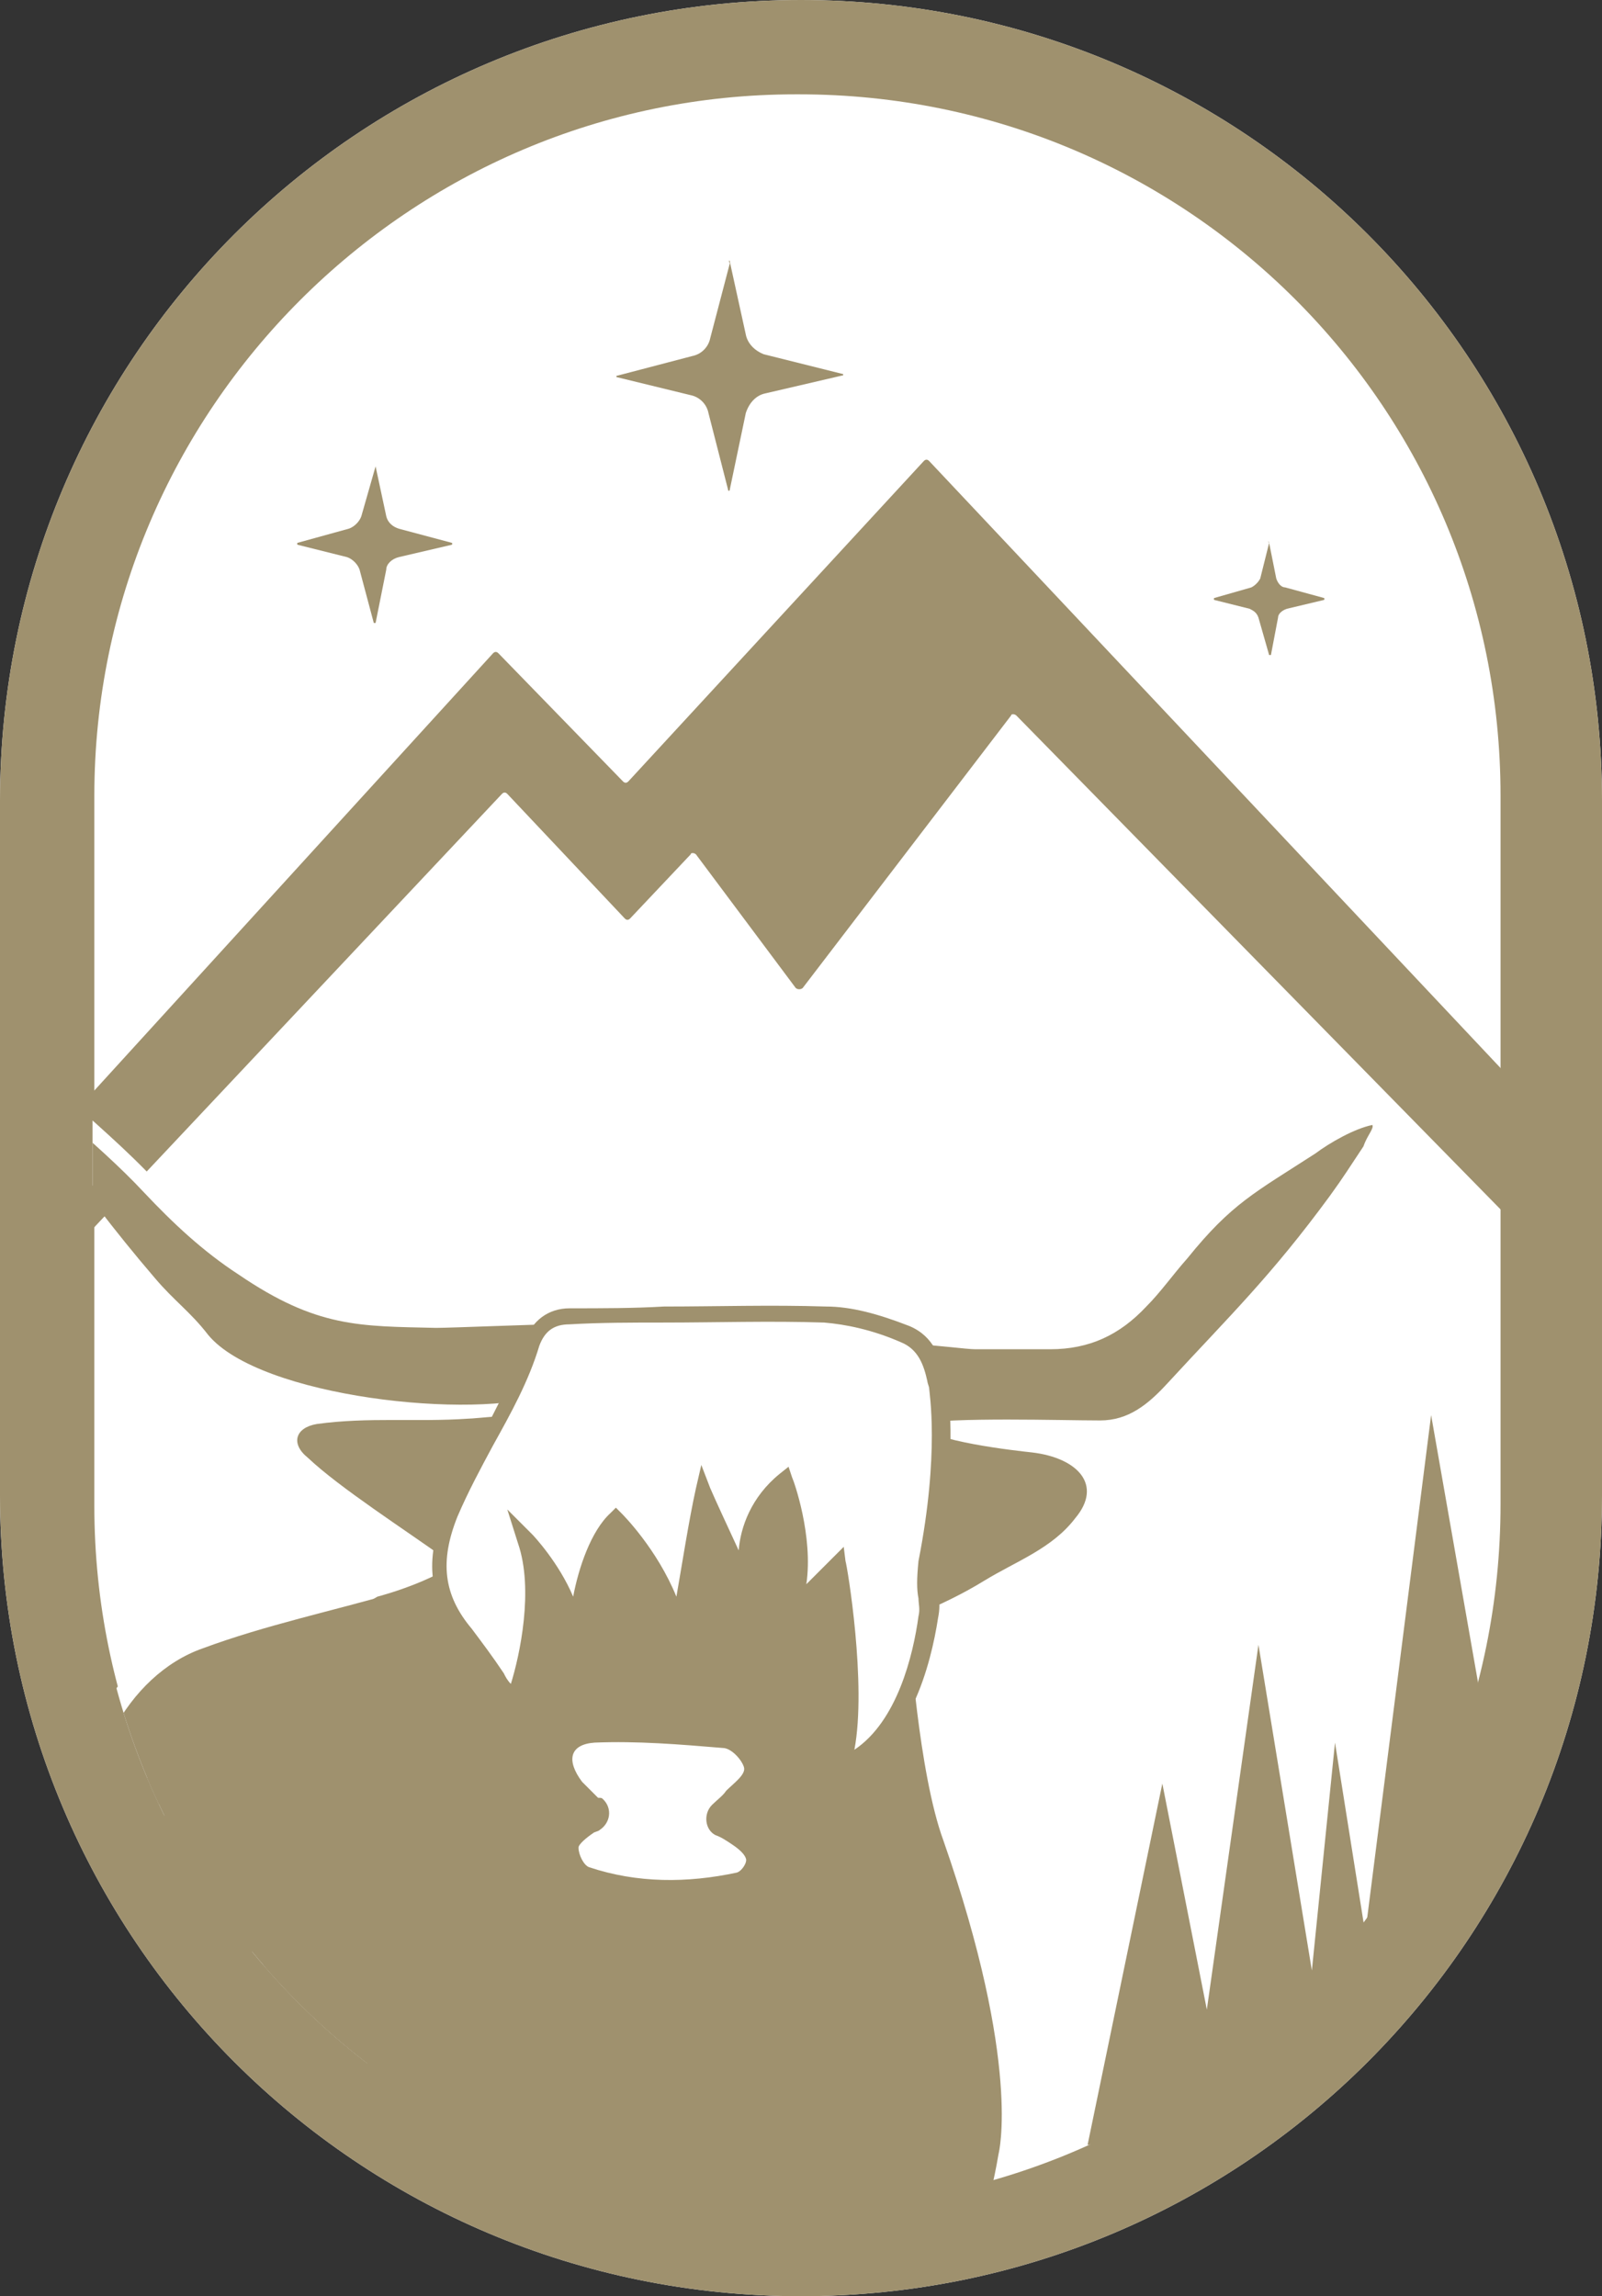 <?xml version="1.0" encoding="utf-8"?>
<!-- Generator: Adobe Illustrator 24.3.0, SVG Export Plug-In . SVG Version: 6.00 Build 0)  -->
<svg version="1.1" id="Layer_1" xmlns="http://www.w3.org/2000/svg" xmlns:xlink="http://www.w3.org/1999/xlink" x="0px" y="0px"
	 width="90px" height="129px" viewBox="0 0 90 129" style="enable-background:new 0 0 90 129;" xml:space="preserve">
<rect x="0" y="0" width="90" height="129" fill="#333333" stroke="none"/>
<style type="text/css">
	.st0{fill:#FFFFFF;}
	.st1{fill:#9F916E;}
	.st2{clip-path:url(#SVGID_2_);fill:#9F916E;}
	.st3{clip-path:url(#SVGID_2_);}
</style>
<g>
	<g>
		<path class="st0" d="M45,129L45,129c-24.9,0-45-20.1-45-45l0-39C0,20.1,20.1,0,45,0h0c24.9,0,45,20.1,45,45v39
			C90,108.9,69.9,129,45,129z"/>
		<path class="st1" d="M45,129L45,129c-24.9,0-45-20.1-45-45l0-39C0,20.1,20.1,0,45,0h0c24.9,0,45,20.1,45,45v39
			C90,108.9,69.9,129,45,129z"/>
		<path class="st0" d="M44.9,124h-0.2C23,124,5.3,106.4,5.3,84.6V44.7C5.3,23,23,5.3,44.7,5.3h0.2c21.8,0,39.4,17.6,39.4,39.4v39.8
			C84.3,106.4,66.7,124,44.9,124z"/>
		<g>
			<defs>
				<path id="SVGID_1_" d="M45,124.1h-0.3c-21.8,0-39.5-17.7-39.5-39.5V44.9C5.2,23,22.9,5.3,44.7,5.3H45
					c21.8,0,39.5,17.7,39.5,39.5v39.8C84.5,106.4,66.8,124.1,45,124.1z"/>
			</defs>
			<clipPath id="SVGID_2_">
				<use xlink:href="#SVGID_1_"  style="overflow:visible;"/>
			</clipPath>
			<path class="st2" d="M0.8,66.2l26.9-29.5c0.1-0.1,0.2-0.1,0.3,0l7,7.2c0.1,0.1,0.2,0.1,0.3,0l16.6-18c0.1-0.1,0.2-0.1,0.3,0
				l35.3,37.5c0,0,0.1,0.1,0.1,0.2v7.1c0,0.2-0.2,0.3-0.4,0.2L57.1,40.2c-0.1-0.1-0.3-0.1-0.3,0L45.1,55.5c-0.1,0.1-0.3,0.1-0.4,0
				L39.1,48c-0.1-0.1-0.3-0.1-0.3,0l-3.4,3.6c-0.1,0.1-0.2,0.1-0.3,0l-6.6-7c-0.1-0.1-0.2-0.1-0.3,0L1.2,73.3
				c-0.1,0.2-0.4,0.1-0.4-0.2v-6.8C0.8,66.3,0.8,66.3,0.8,66.2z"/>
			<g class="st3">
				<path class="st1" d="M41,14.7l0.9,4.1c0.1,0.5,0.5,0.9,1,1.1l4.4,1.1c0.1,0,0.1,0.1,0,0.1l-4.3,1c-0.5,0.1-0.9,0.5-1.1,1.1
					L41,27.5c0,0.1-0.1,0.1-0.1,0l-1.1-4.3c-0.1-0.5-0.5-0.9-1-1l-4.1-1c-0.1,0-0.1-0.1,0-0.1l4.2-1.1c0.5-0.1,0.9-0.5,1-1l1.1-4.2
					C40.9,14.6,41,14.6,41,14.7z"/>
				<path class="st1" d="M21.1,26.2l0.6,2.8c0.1,0.4,0.4,0.6,0.7,0.7l3,0.8c0,0,0,0.1,0,0.1l-3,0.7c-0.4,0.1-0.7,0.4-0.7,0.7
					L21.1,35C21,35,21,35,21,35l-0.8-3c-0.1-0.3-0.4-0.6-0.7-0.7l-2.8-0.7c0,0,0-0.1,0-0.1l2.9-0.8c0.3-0.1,0.6-0.4,0.7-0.7
					L21.1,26.2C21,26.1,21,26.1,21.1,26.2z"/>
				<path class="st1" d="M71.3,30.5l0.4,2c0.1,0.3,0.3,0.5,0.5,0.5l2.2,0.6c0,0,0,0.1,0,0.1l-2.1,0.5c-0.3,0.1-0.5,0.3-0.5,0.5
					l-0.4,2.1c0,0-0.1,0-0.1,0l-0.6-2.1c-0.1-0.3-0.3-0.4-0.5-0.5l-2-0.5c0,0,0-0.1,0-0.1l2.1-0.6c0.2-0.1,0.4-0.3,0.5-0.5
					L71.3,30.5C71.2,30.4,71.3,30.4,71.3,30.5z"/>
			</g>
			<g class="st3">
				<g>
					<g>
						<g>
							<path class="st0" d="M3.8,115.9l-0.1-0.6c-0.6-3-0.5-5.9,0.4-8.8c0.2-0.8,0.3-1.9,0.1-2.9c-0.8-5,2.3-10.5,6.8-12.2
								c2.5-0.9,5.1-1.6,7.7-2.3c1.1-0.3,2.3-0.6,3.5-0.9l1.5-0.4L23,89.3c-1.1,2.6-3,4.6-5.5,6.1c-0.7,0.4-1.4,0.7-2.1,1
								c-1,0.4-1.9,0.9-2.7,1.4c-1.3,0.9-2.7,2-3.1,3.2c-1.9,5.1-2.4,9.7-1.6,14l0.2,0.9H3.8z"/>
						</g>
						<g>
							<path class="st0" d="M49.8,115.9l0.2-0.9c0.1-0.4,0.1-0.8,0.2-1.2c0.2-0.9,0.3-1.9,0.7-2.8c0.9-2.1,0.8-2.3-0.8-3.6
								c-1.4-1.1-2.3-2.7-2.3-4.3c0-1.6,0.7-3.2,2.1-4.4l0.6-0.5l0.5,0.6c0.4,0.5,0.8,1.1,1.1,1.6c0.8,1.2,1.5,2.3,2.5,3.2
								c2.5,2.1,2.2,4.5,1.7,6.4c-0.3,1.2-0.7,2.5-1,3.7c-0.1,0.5-0.3,1.1-0.4,1.6l-0.1,0.5H49.8z"/>
						</g>
						<g>
							<path class="st0" d="M16.4,115.9l-0.2-0.2c-0.1-0.1-0.2-0.3-0.3-0.4c-0.1-0.1-0.2-0.3-0.3-0.3c-2.2-0.4-2-2.3-1.9-3
								c0.6-4.1,2.3-7.7,4.3-11.3c0.4-0.8,0.9-1.5,1.3-2.2c0.2-0.3,0.4-0.7,0.6-1l0.5-0.9l0.6,0.8c0.5,0.6,0.4,1.1,0.2,1.3
								c-2.3,4.2-2.5,8.2-0.6,12.3c0.4,0.9,0.5,1.9,0.5,2.9c0,0.4,0,0.8,0.1,1.2l0.1,0.8H16.4z"/>
						</g>
						<g>
							<path class="st0" d="M46.4,97.5c0-0.1,0-0.2,0.1-0.3c0-0.3,0.1-0.5,0.2-0.8c0.3-0.8,0.7-1.7,1.1-2.5c0.7-1.4,0.5-2.4-0.5-3.4
								c-0.7-0.7-1.4-1.3-2.1-2c-0.1-0.1-0.3-0.2-0.4-0.4c-0.1,0.1-0.2,0.3-0.3,0.4c-0.7,1-1.4,1.6-2.3,1.6c0,0,0,0,0,0
								c-0.9,0-1.5-0.7-2.3-1.7c-0.4-0.6-0.9-1.1-1.4-1.8c0,0.2,0,0.4-0.1,0.7c-0.1,0.7-0.1,1.5-0.4,2.2c-0.2,0.6-0.8,1-1.2,1.4
								c-0.2,0.1-0.4,0.3-0.5,0.4L35.6,92l-0.5-0.8c-0.1-0.2-0.2-0.3-0.3-0.5c-0.3-0.4-0.5-0.8-0.7-1.3c-0.1-0.4-0.2-0.7-0.3-1.1
								c-0.2,0.3-0.5,0.5-0.8,0.8l-0.3,0.3l-0.5,0.5l-0.5-0.6c-0.1-0.1-0.2-0.2-0.3-0.4c-0.3-0.3-0.6-0.6-0.8-1
								c-0.2-0.2-0.2-0.4-0.3-0.6c0,0,0-0.1,0-0.1c-0.1-0.2-0.2-0.4-0.4-0.5c-0.2,0.1-0.3,0.2-0.4,0.3c-0.3,0.6-0.5,1.3-0.5,1.8
								c0,0.6,0.1,1.2,0.2,1.8c0.1,0.5,0.2,1.1,0.2,1.7c0.1,0.7,0,1.3-0.1,2c0,0.3-0.1,0.6-0.1,0.8l-0.1,2.1l-1.2-1.7
								c-0.3-0.5-0.6-0.9-0.9-1.3c-0.6-0.9-1.1-1.7-1.7-2.4c-2.1-2.4-2.4-5.1-0.9-7.6c2-3.2,3.5-6.3,4.5-9.4c0.4-1.3,1.4-2,2.8-2
								c1.8,0,3.6,0,5.3-0.1c1.9,0,3.9-0.1,5.9-0.1c1.2,0,2.2,0,3.2,0c1.4,0,3,0.4,4.8,1.1c1,0.4,1.8,1.4,1.8,2.4
								c0.1,0.7-0.2,1.3-0.8,1.7c-0.9,0.6-1.4,1.2-1.5,1.8c-0.1,0.7,0.2,1.6,1,2.6c0.3,0.4,0.4,0.8,0.4,1.2c0,0.3,0,0.6,0,1
								c0.1,1.2,0.1,2.3-0.6,2.8c-0.7,0.4-0.6,0.5-0.3,1.3c0,0.1,0.1,0.2,0.1,0.3c1.3,3.3-0.6,7.9-3.9,9.2l-1.2,0.5L46.4,97.5z"/>
						</g>
						<g>
							<path class="st0" d="M20.7,79.3c-3.5,0-6.9-1.5-8.9-4c-1-1.2-2.2-2.7-3.1-4.2c-1.6-2.7-3.7-5-6.4-7c-0.6-0.5-1.3-1-1.9-1.5
								c-0.3-0.2-0.5-0.5-0.8-0.7l-0.5-0.4l1.1-1.7l0.6,0.3c0.3,0.2,0.6,0.3,1,0.5c0.8,0.4,1.6,0.8,2.3,1.4l0.6,0.5
								c1.9,1.7,3.8,3.4,5.4,5.4c3.1,3.9,7.1,5.8,12.2,5.8c0.7,0,1.4,0,2.2-0.1c0.6-0.1,1.1-0.1,1.8-0.1c0.3,0,0.6,0,0.9,0l0.9,0
								l-0.2,0.9c-0.3,1.7-0.7,3.2-2.4,4C24,79,22.4,79.3,20.7,79.3C20.7,79.3,20.7,79.3,20.7,79.3z"/>
						</g>
						<g>
							<path class="st0" d="M37.5,106c-1.6,0-3.2-0.3-4.7-0.8c-0.7-0.2-1.1-1.2-1.1-1.8c0-0.6,0.6-1.1,1.1-1.4
								c0.3-0.2,0.5-0.3,0.8-0.5l-0.5-0.5c-0.1-0.1-0.2-0.2-0.3-0.3c-0.2-0.2-0.5-0.4-0.7-0.7c-0.9-1.1-0.8-1.9-0.6-2.3
								c0.2-0.3,0.6-0.9,1.8-1c0.5,0,1.1,0,1.6,0c1.9,0,3.8,0.2,5.6,0.3l0.1,0c0.8,0.1,1.7,0.9,1.8,1.7c0.1,0.7-0.5,1.2-1,1.7
								c-0.1,0.1-0.2,0.2-0.2,0.2c-0.4,0.4-0.8,0.8-1.2,1.1c0.4,0.2,0.9,0.5,1.3,0.8c0.6,0.4,1,0.8,1.1,1.3c0.1,0.4-0.1,0.7-0.2,1
								c-0.1,0.2-0.4,0.6-0.9,0.7C40.1,105.8,38.8,106,37.5,106C37.5,106,37.5,106,37.5,106z"/>
						</g>
						<g>
							<path class="st0" d="M23.1,87c-0.8-0.6-1.5-1.1-2.1-1.6c-1.6-1.1-2.9-2.1-4.3-3.2c-0.7-0.6-1-1.3-0.8-2
								c0.2-0.7,0.8-1.1,1.7-1.2c3-0.4,6-0.6,8.7-0.7c0,0,0,0,0.1,0c0.5,0,0.9,0.3,1.3,0.5c0.1,0.1,0.3,0.2,0.4,0.2l0.3,0.1l0.6,1.6
								l-0.9,0.1c-1.7,0.1-2.9,0.6-3.4,1.4c-0.6,0.8-0.7,2.2-0.2,4l0.5,2L23.1,87z"/>
						</g>
					</g>
				</g>
				<g>
					<g>
						<path class="st1" d="M21.2,89.7c0,0,4.7-1.2,5.7-3.2l15-6.4l6.4,6.7l1.8,5l-2.3,5.9l0.8,2.2l3.7,8.1l1.2,20.1H41l-13-3.8
							l-12.7-6.7L6,115.6v-6.4l3-12.3L21.2,89.7z"/>
					</g>
					<g>
						<path class="st1" d="M7.4,115.6c-1-5-0.1-9.8,1.6-14.4c0.5-1.4,2-2.6,3.4-3.5c1.5-1,3.3-1.6,4.9-2.5c2.3-1.3,4.1-3.2,5.2-5.8
							c-3.8,1.1-7.6,1.9-11.1,3.2c-4.3,1.5-7,6.9-6.3,11.4c0.2,1,0.1,2.2-0.2,3.2c-0.8,2.8-1,5.6-0.4,8.5
							C5.4,115.6,6.4,115.6,7.4,115.6z"/>
					</g>
					<g>
						<path class="st1" d="M51.1,91.8c0,0,0.5,7.8,1.9,11.6c4.4,12.6,3.1,17.6,3.1,17.6c-0.6,3.5-1.1,3.8-1.5,5.6
							c-1.2,0-1,0.4-2.2,0.4c0.3-1.3-1.2-14-0.7-15.2c1-2.3,0.9-2.9-1-4.4C46.2,105.2,45.6,93.7,51.1,91.8"/>
					</g>
					<g>
						<path class="st1" d="M21,120.2c-0.2-1.3-0.4-7.4-0.9-8.5c-2.1-4.5-1.7-8.7,0.6-13c0.1-0.1,0-0.3-0.2-0.6
							c-0.6,1.1-1.3,2.1-1.9,3.2c-1.9,3.5-3.6,7.1-4.2,11.1c-0.2,1.2,0,2,1.4,2.2c0.4,0.1,0.3,1.4,0.6,1.7
							C17.7,116.3,19.7,120.2,21,120.2z"/>
					</g>
					<g>
						<path class="st1" d="M51.3,90.8c1.4-0.6,2.7-1.2,4-2c1.8-1.1,3.8-1.8,5.1-3.5c1.6-1.9,0.1-3.4-2.4-3.7
							c-0.9-0.1-5.6-0.6-6.6-1.6c2.2-0.4,8.2-0.2,10.4-0.2c1.6,0,2.7-0.9,3.8-2.1c3.5-3.8,5.8-6,9.1-10.5c0.8-1.1,1.1-1.6,1.9-2.8
							c0.2-0.6,0.6-1,0.5-1.2c-1,0.2-2.4,1-3.2,1.6c-3.4,2.2-4.7,2.8-7.2,5.9c-0.8,0.9-1.5,1.9-2.3,2.7c-1.5,1.6-3.2,2.4-5.4,2.4
							c-1.4,0-2.8,0-4.2,0c-1,0-6.4-0.9-6.4,0.3c0,0.9,1,2,1,3c0,0.2-1.6,1.3-1.7,1.5c-0.1,1,1.6,2.5,2,3.2c1.1,2,0.3,4.3,0.3,7.6
							C50,91.3,50.6,91,51.3,90.8z"/>
					</g>
					<g>
						<path class="st1" d="M0.1,61.6C1,62.3,2,63.7,2.9,64.4c1.8,2.4,3.4,4.6,5.8,7.4c1.1,1.3,2,1.9,3,3.2c2.9,3.5,15,4.8,19.1,3.3
							c1.5-0.5,0.1-2.3,0.3-3.9c-1,0-5.8,0.2-6.6,0.2c-4.3-0.1-6.7,0-11.1-3c-2-1.3-3.7-2.9-5.3-4.6c-1.4-1.5-3-2.9-4.6-4.3
							C2.7,62,1.5,61.6,0.4,61L0.1,61.6z"/>
					</g>
					<g>
						<path class="st0" d="M33.9,101.1c0.5,0.5,0.4,1.3-0.2,1.7c-0.1,0.1-0.3,0.1-0.4,0.2c-0.3,0.2-0.8,0.6-0.8,0.8
							c0,0.4,0.3,1,0.6,1.1c2.7,0.9,5.5,0.9,8.3,0.3c0.3-0.1,0.6-0.6,0.5-0.8c-0.1-0.3-0.5-0.6-0.8-0.8c-0.3-0.2-0.6-0.4-0.9-0.5
							c-0.6-0.3-0.7-1.2-0.2-1.7c0.3-0.3,0.6-0.5,0.8-0.8c0.4-0.4,1.1-0.9,1-1.3c-0.1-0.4-0.7-1.1-1.2-1.1c-2.4-0.2-4.8-0.4-7.2-0.3
							c-1.4,0.1-1.6,1-0.7,2.2c0.3,0.3,0.6,0.6,0.9,0.9C33.8,101,33.8,101,33.9,101.1z"/>
					</g>
					<g>
						<path class="st1" d="M25.2,87.7c0.3-2.7,0.8-6.2,3-7.2c-0.1-0.2,1.4-0.7,1.4-0.9c-0.5-0.2-2.9,0.1-3.3,0.1
							c-2.9,0.2-5.6-0.1-8.5,0.3c-1.2,0.2-1.5,1.1-0.5,1.9C19.1,83.6,22.7,85.9,25.2,87.7z"/>
					</g>
					<g>
						<path class="st0" d="M52.2,87.8c-0.3,1.6,0.1,2.1,0,3.1c-0.5,3.1-1.8,7.1-4.7,8.3c1.2-3.4-0.3-11.4-0.3-11.4l-2.7,2.5
							C45.7,87.6,44,83,44,83c-2.8,2.3-2.1,5.8-2.1,5.8c-0.6-1.1-2-4.1-2.5-5.2c-0.7,3-1.4,8-1.4,8c-0.8-3.7-3.6-6.4-3.6-6.4
							c-1.8,1.6-2.3,6.4-2.3,6.4c-0.3-2.7-2.7-5.2-2.7-5.2c1.2,3.7-0.7,9-0.7,9c-1-1.4-1.7-2.7-2.6-3.8c-1.8-2.1-1.9-4.2-0.8-6.7
							c1.3-3.2,3.4-6.2,4.5-9.5c0.3-0.9,1-1.5,2.1-1.5c4.8,0,9.6-0.2,14.4-0.1c1.5,0,3.1,0.5,4.5,1.1c1.4,0.6,1.5,1.8,1.8,2.9
							C52.7,77.9,53.4,81.3,52.2,87.8z"/>
						<path class="st1" d="M46.7,99.9L47,99c0.9-2.6,0.1-8.3-0.2-10.4L43,92.1l1-2.1c0.9-1.9,0.2-5-0.2-6.3c-2,2.1-1.5,4.8-1.5,5
							l0.5,2.6L41.5,89c-0.5-0.8-1.3-2.6-1.9-4c-0.6,2.9-1.1,6.6-1.1,6.6l-0.3,2.5l-0.5-2.4c-0.6-2.8-2.5-5-3.2-5.9
							c-1.4,1.7-1.8,5.8-1.8,5.8l-0.4,4.2l-0.4-4.2c-0.1-1.3-0.8-2.6-1.5-3.6c0.4,3.5-1,7.3-1.1,7.5L29,96.4l-0.5-0.7
							c-0.3-0.5-0.6-0.9-0.9-1.3c-0.6-0.9-1.1-1.7-1.7-2.4c-1.8-2.1-2.1-4.3-0.9-7.2c0.6-1.4,1.3-2.7,2-4c0.9-1.7,1.9-3.6,2.5-5.5
							c0.4-1.1,1.3-1.8,2.5-1.8c1.8,0,3.6,0,5.3-0.1c3,0,6-0.1,9.1,0c1.4,0,2.9,0.4,4.7,1.1c1.4,0.6,1.7,1.8,2,2.8
							c0,0.1,0.1,0.3,0.1,0.4l0,0c0,0.1,0.7,3.6-0.5,10.1l0,0c-0.2,0.8-0.1,1.3,0,1.8c0.1,0.4,0.1,0.8,0,1.3c-0.4,2.6-1.6,7.3-5,8.6
							L46.7,99.9z M47.4,86.9l0.1,0.8c0.1,0.3,1.2,6.9,0.5,10.6c2.4-1.6,3.3-5.3,3.6-7.5c0.1-0.4,0-0.7,0-1c-0.1-0.5-0.1-1.1,0-2.1
							l0,0c1.2-6.1,0.6-9.5,0.6-9.7c0-0.1-0.1-0.3-0.1-0.4c-0.2-0.9-0.5-1.8-1.5-2.2c-1.6-0.7-3.1-1-4.3-1.1c-3-0.1-6.1,0-9,0
							c-1.8,0-3.6,0-5.3,0.1c-0.9,0-1.4,0.4-1.7,1.2c-0.6,2-1.6,3.8-2.6,5.6c-0.7,1.3-1.4,2.6-2,4c-1,2.5-0.8,4.4,0.8,6.3
							c0.6,0.8,1.2,1.6,1.8,2.5c0.1,0.2,0.2,0.4,0.4,0.6c0.5-1.6,1.3-5.3,0.4-7.9l-0.6-1.9l1.4,1.4c0.1,0.1,1.5,1.6,2.3,3.5
							c0.3-1.6,1-3.7,2.1-4.7l0.3-0.3l0.3,0.3c0.1,0.1,2,2,3.1,4.7c0.3-1.7,0.7-4.3,1.1-6.1l0.3-1.3l0.5,1.3c0.3,0.7,1,2.2,1.6,3.5
							c0.1-1.3,0.7-3,2.3-4.3l0.5-0.4l0.2,0.6c0.1,0.2,1.2,3.3,0.8,6L47.4,86.9z"/>
					</g>
				</g>
				<path class="st1" d="M31.1,127.8c0,0-1.7-10.2-0.5-12.5c0,0-1.3,7.7,5.8,9.2c3.6,0.8,5.9,0.8,7.4,0.6c1.1-0.1,1.9-1.1,1.8-2.2
					c-0.1-1.8-0.2-4.7,0.2-6.1c0,0,1.1,9.5,1.3,12.7c0,0-0.6,1-10.1-0.5c0,0-4.2-1.1-5.1-3.3L31.1,127.8z"/>
			</g>
			<polygon class="st2" points="84.4,102.3 80.4,79.5 76.7,108.6 75,97.9 73.7,110.7 70.7,92.4 67.8,112.9 65.3,100.2 61.1,120.5 
				69.3,119.4 82.3,116.9 82.6,108.8 			"/>
		</g>
	</g>
</g>
</svg>
